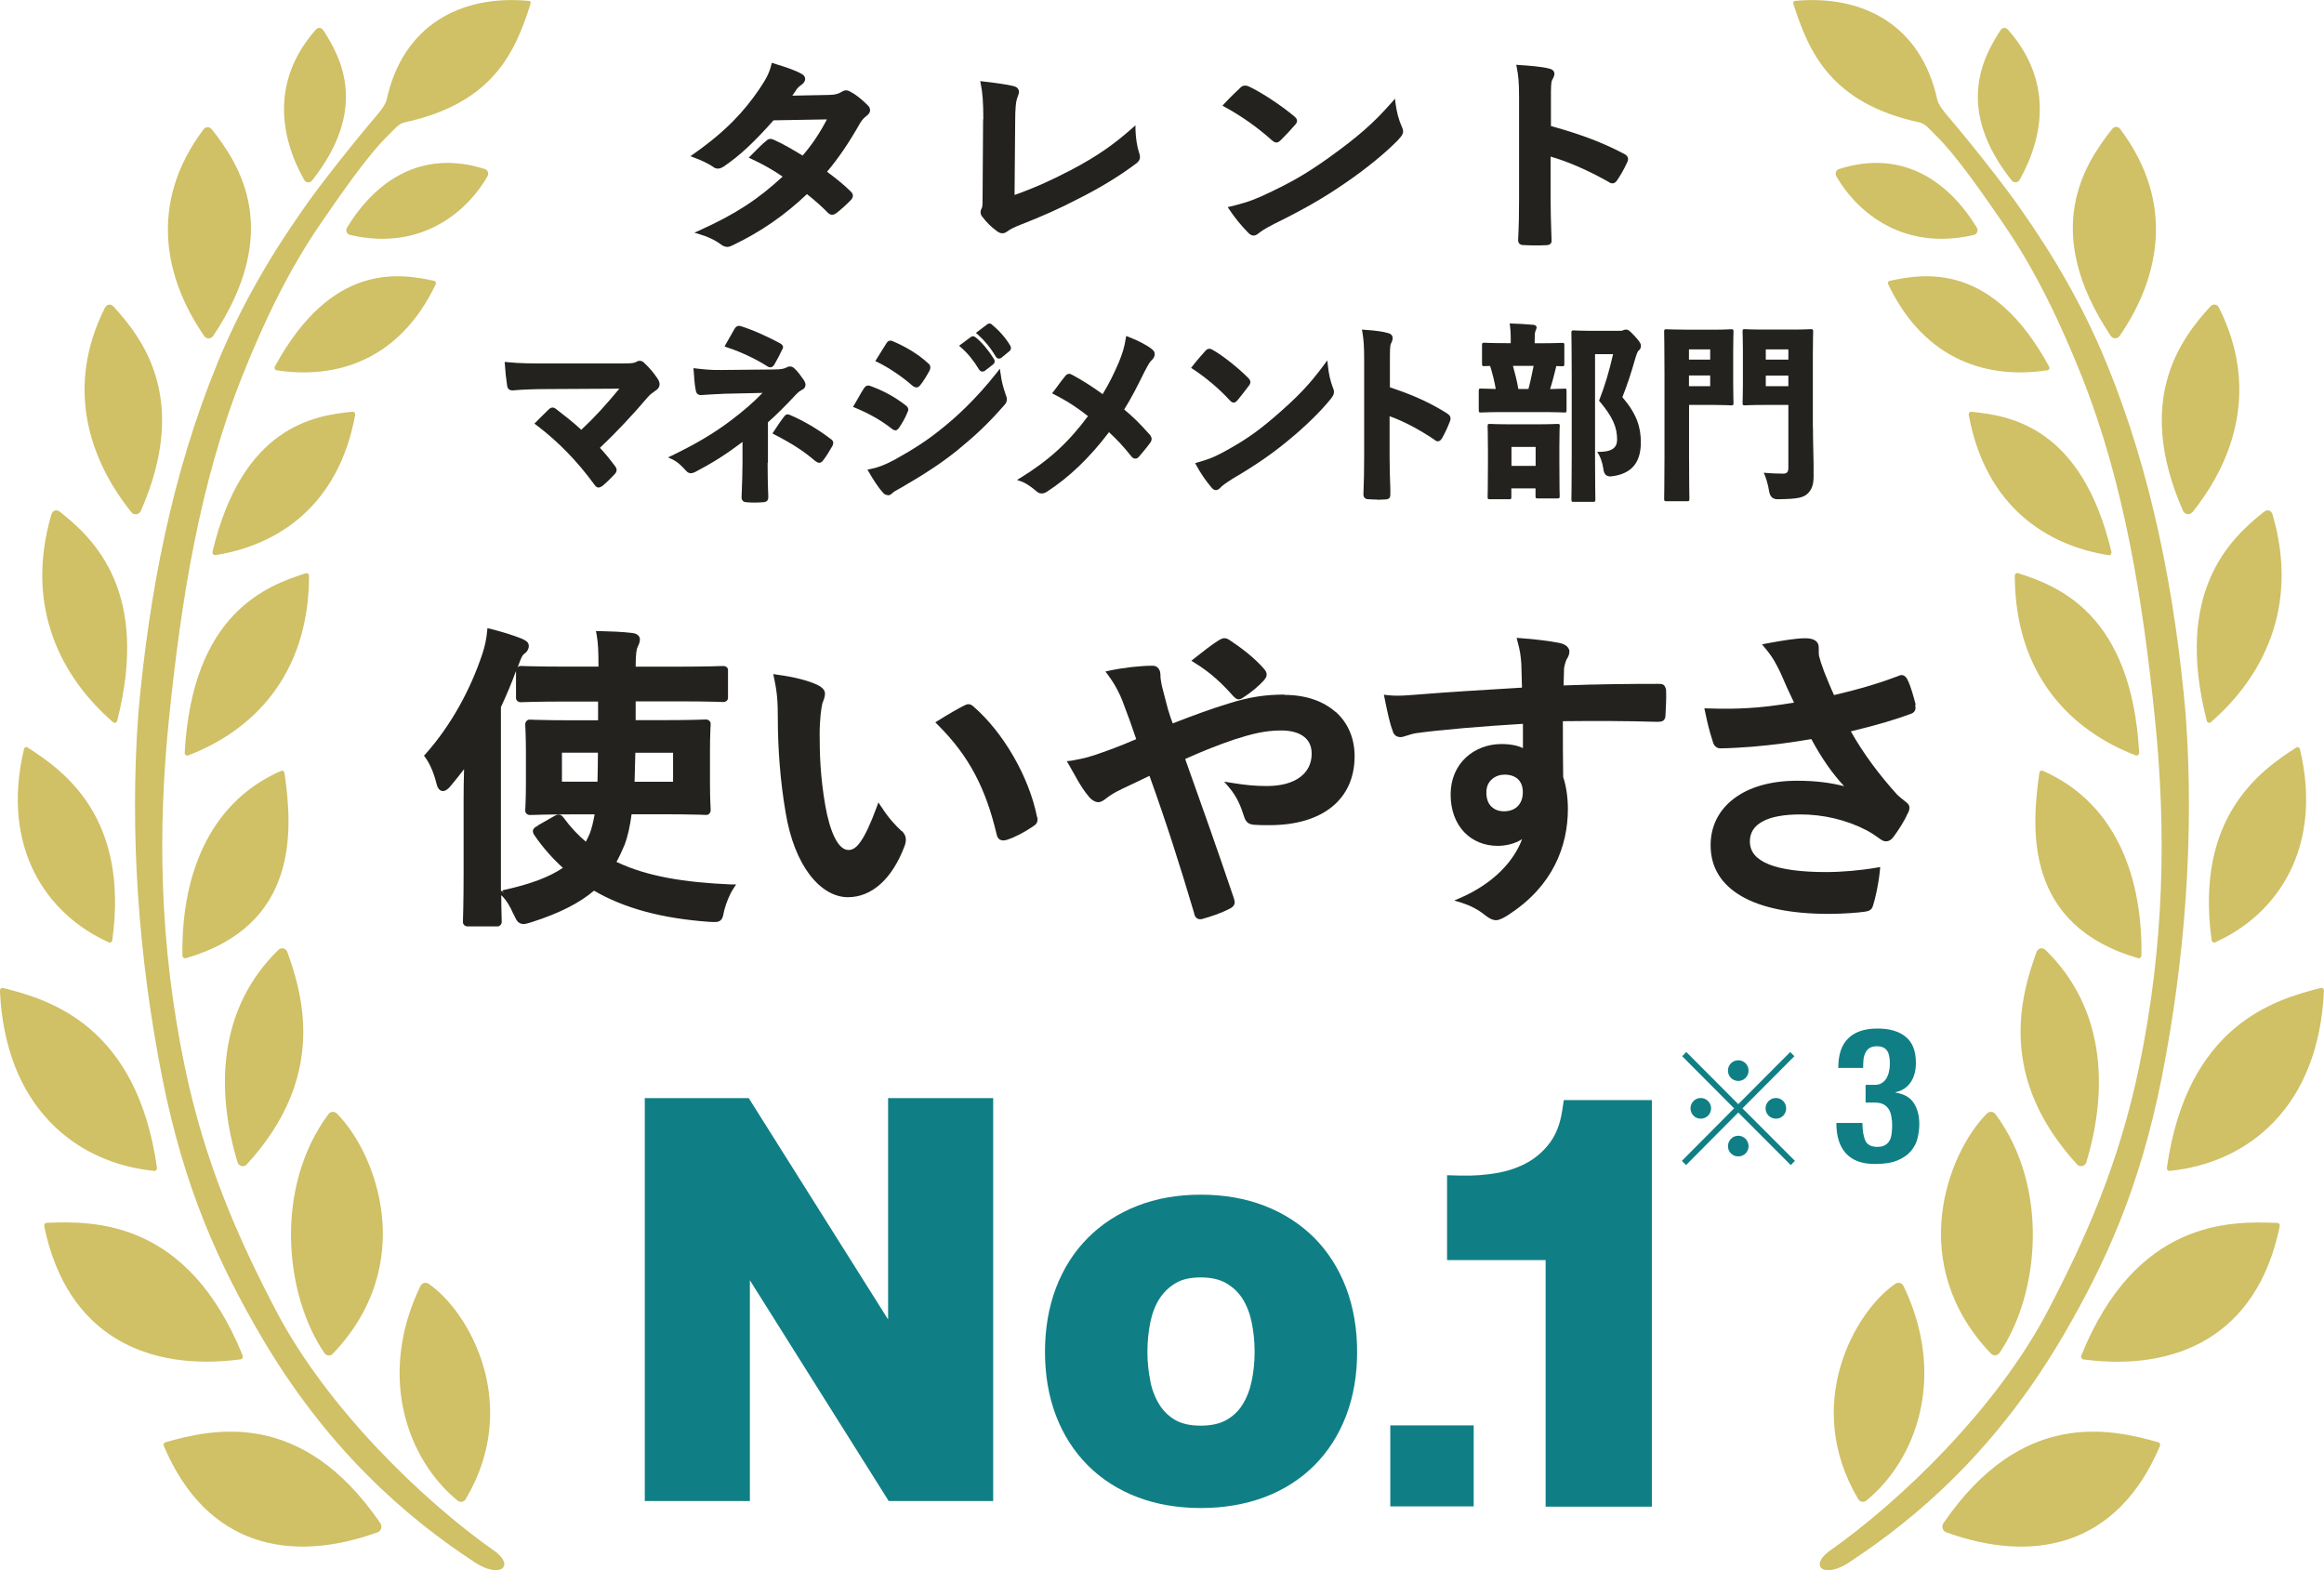 <svg width="148" height="100" viewBox="0 0 148 100" fill="none" xmlns="http://www.w3.org/2000/svg">
<g clip-path="url(#clip0_15090_56740)">
<g clip-path="url(#clip1_15090_56740)">
<g clip-path="url(#clip2_15090_56740)">
<path d="M56.557 84.033L47.682 69.936H41.062V95.595H47.755V81.537L56.595 95.595H63.249V69.936H56.557V84.033Z" fill="#0F7F85"/>
<path d="M83.698 78.835C82.824 77.96 81.762 77.272 80.536 76.796C79.319 76.325 77.953 76.085 76.47 76.085C74.988 76.085 73.626 76.325 72.419 76.801C71.202 77.277 70.145 77.965 69.276 78.84C68.402 79.715 67.721 80.787 67.248 82.022C66.784 83.244 66.548 84.614 66.548 86.095C66.548 87.575 66.784 88.945 67.248 90.157C67.716 91.383 68.397 92.445 69.271 93.32C70.145 94.2 71.207 94.878 72.424 95.345C73.626 95.806 74.988 96.042 76.47 96.042C77.953 96.042 79.314 95.806 80.531 95.349C81.762 94.883 82.829 94.2 83.703 93.325C84.577 92.45 85.258 91.388 85.726 90.162C86.19 88.95 86.426 87.585 86.426 86.099C86.426 84.614 86.19 83.248 85.726 82.022C85.253 80.787 84.572 79.715 83.703 78.84L83.698 78.835ZM73.259 87.955C73.134 87.354 73.071 86.724 73.071 86.09C73.071 85.455 73.134 84.82 73.259 84.205C73.375 83.638 73.568 83.133 73.839 82.71C74.1 82.306 74.433 81.979 74.867 81.72C75.273 81.474 75.814 81.354 76.465 81.354C77.117 81.354 77.668 81.479 78.088 81.724C78.532 81.984 78.87 82.306 79.126 82.71C79.396 83.138 79.594 83.643 79.71 84.21C79.836 84.82 79.898 85.455 79.898 86.095C79.898 86.734 79.836 87.359 79.71 87.96C79.594 88.522 79.396 89.027 79.121 89.465C78.865 89.873 78.532 90.191 78.097 90.436C77.677 90.676 77.127 90.796 76.465 90.796C75.804 90.796 75.263 90.676 74.853 90.441C74.428 90.195 74.095 89.878 73.839 89.465C73.564 89.027 73.365 88.518 73.254 87.96L73.259 87.955Z" fill="#0F7F85"/>
<path d="M93.849 90.779H88.538V95.938H93.849V90.779Z" fill="#0F7F85"/>
<path d="M99.59 70.062L99.479 70.774C99.358 71.558 99.107 72.216 98.735 72.731C98.354 73.255 97.886 73.683 97.335 74C96.77 74.327 96.118 74.562 95.399 74.692C94.641 74.832 93.844 74.889 93.028 74.87L92.154 74.846V80.25H98.431V95.957H105.196V70.062H99.585H99.59Z" fill="#0F7F85"/>
<path d="M13.487 8.231C15.244 10.466 18.05 14.687 13.574 21.399C13.443 21.596 13.144 21.601 13.009 21.409C10.493 17.759 9.416 12.961 12.96 8.24C13.101 8.053 13.342 8.053 13.487 8.24V8.231ZM31.535 98.812C26.881 95.548 20.807 89.63 17.601 83.514C15.157 78.851 13.043 74.053 11.778 67.99C10.136 60.11 10.034 52.807 10.773 45.654C11.541 38.216 12.709 30.779 15.433 23.942C16.789 20.529 18.397 17.168 20.445 14.202C21.671 12.423 23.356 9.961 24.708 8.63C25.143 8.202 25.394 7.875 25.751 7.798C31.415 6.572 32.81 3.317 33.79 0.235C33.814 0.159 33.776 0.062 33.699 0.058C29.411 -0.351 25.664 1.553 24.621 6.36C24.553 6.663 24.162 7.149 24.027 7.308C22.579 9 20.237 11.952 19.3 13.332C17.147 16.389 15.273 19.639 13.835 23.159C10.942 30.216 9.479 37.841 8.808 45.461C8.248 53.072 8.823 61 10.324 68.601C11.729 75.707 13.95 80.49 16.534 84.942C20.816 92.317 25.92 96.673 30.227 99.495C31.844 100.558 32.791 99.755 31.54 98.808L31.535 98.812ZM8.967 32.543C12.082 25.452 9.103 21.572 7.234 19.529C7.055 19.332 6.799 19.365 6.679 19.606C4.139 24.659 5.679 29.284 8.374 32.63C8.538 32.832 8.856 32.783 8.963 32.548L8.967 32.543ZM7.461 45.908C9.561 37.697 5.988 34.303 3.811 32.591C3.598 32.423 3.352 32.5 3.275 32.764C1.537 38.678 3.927 43.168 7.215 46.005C7.302 46.077 7.432 46.024 7.461 45.908ZM19.488 36.505C16.954 37.307 12.246 39.077 11.763 47.937C11.758 48.057 11.864 48.154 11.971 48.115C15.998 46.582 19.662 43.091 19.682 36.678C19.682 36.567 19.585 36.476 19.488 36.51V36.505ZM13.704 35.356C17.63 34.74 21.545 32.274 22.617 26.428C22.637 26.317 22.559 26.211 22.458 26.221C20.005 26.457 15.428 27.163 13.535 35.135C13.506 35.25 13.598 35.37 13.709 35.351L13.704 35.356ZM17.905 49.091C13.052 51.221 11.541 56.178 11.618 60.865C11.618 60.976 11.724 61.053 11.821 61.029C19.04 58.947 18.648 52.894 18.117 49.221C18.103 49.115 17.997 49.053 17.905 49.096V49.091ZM7.152 59.88C8.234 52.019 4.033 49.062 1.749 47.601C1.662 47.543 1.551 47.601 1.527 47.711C0.059 53.894 2.874 58.202 6.94 60.019C7.031 60.062 7.142 59.99 7.157 59.88H7.152ZM17.736 60.49C13.839 64.279 13.762 69.514 15.129 74.024C15.206 74.279 15.534 74.356 15.713 74.159C20.782 68.639 19.329 63.481 18.296 60.625C18.209 60.389 17.915 60.317 17.736 60.49ZM-0.004 63.096C0.325 70.49 4.81 74.072 9.827 74.572C9.928 74.582 10.01 74.481 9.996 74.37C8.712 65.293 3.14 63.654 0.18 62.918C0.083 62.894 -0.009 62.985 -0.004 63.096ZM21.207 86.202C26.63 80.519 23.993 73.485 21.463 70.928C21.299 70.764 21.053 70.774 20.913 70.961C17.451 75.63 18.122 82.437 20.652 86.163C20.787 86.36 21.043 86.375 21.207 86.207V86.202ZM2.816 78.091C4.26 85.135 9.45 87.351 15.326 86.572C15.428 86.558 15.491 86.433 15.452 86.327C11.971 77.726 6.051 77.745 2.961 77.88C2.864 77.88 2.802 77.985 2.821 78.091H2.816ZM10.435 92.091C13.163 98.543 18.542 99.582 24.047 97.586C24.273 97.505 24.365 97.216 24.225 97.014C19.199 89.649 13.496 91.019 10.527 91.856C10.435 91.88 10.392 91.995 10.43 92.091H10.435ZM29.657 95.476C33.254 89.413 29.836 83.495 27.301 81.764C27.113 81.635 26.866 81.702 26.77 81.909C24.003 87.659 25.959 92.976 29.145 95.572C29.309 95.702 29.551 95.654 29.662 95.476H29.657ZM20.589 1.923C21.743 3.702 23.467 6.961 19.87 11.5C19.74 11.668 19.474 11.649 19.373 11.461C17.774 8.62 17.301 5.067 20.116 1.884C20.256 1.726 20.469 1.745 20.585 1.923H20.589ZM31.048 11.221C29.961 13.149 27.103 16.072 22.299 14.966C22.091 14.918 21.99 14.673 22.101 14.495C23.863 11.601 26.775 9.466 30.874 10.764C31.062 10.822 31.144 11.048 31.048 11.221ZM17.591 23.577C21.27 24.154 25.384 23.062 27.75 18.101C27.788 18.014 27.75 17.909 27.663 17.889C25.408 17.399 21.116 16.702 17.499 23.351C17.451 23.437 17.499 23.562 17.591 23.577Z" fill="#D0C066"/>
<path d="M135.03 8.231C138.574 12.952 137.498 17.75 134.982 21.399C134.847 21.596 134.552 21.591 134.417 21.389C129.936 14.678 132.742 10.461 134.504 8.221C134.649 8.034 134.89 8.034 135.03 8.221V8.231ZM117.769 99.495C122.076 96.673 127.179 92.317 131.462 84.942C134.045 80.49 136.266 75.707 137.671 68.601C139.173 61 139.748 53.072 139.188 45.461C138.516 37.841 137.053 30.216 134.161 23.159C132.722 19.639 130.854 16.389 128.695 13.332C127.754 11.947 125.417 9 123.968 7.308C123.828 7.144 123.442 6.659 123.375 6.36C122.332 1.553 118.59 -0.351 114.297 0.058C114.22 0.062 114.181 0.159 114.205 0.235C115.19 3.312 116.581 6.572 122.245 7.798C122.602 7.875 122.853 8.197 123.288 8.63C124.64 9.961 126.325 12.423 127.551 14.202C129.598 17.168 131.206 20.534 132.563 23.942C135.286 30.779 136.455 38.216 137.222 45.654C137.961 52.807 137.855 60.11 136.218 67.99C134.953 74.058 132.838 78.856 130.395 83.514C127.189 89.635 121.115 95.548 116.46 98.812C115.215 99.755 116.156 100.558 117.774 99.5L117.769 99.495ZM139.617 32.625C142.311 29.279 143.857 24.654 141.312 19.601C141.191 19.36 140.94 19.327 140.757 19.524C138.888 21.572 135.909 25.447 139.023 32.538C139.13 32.774 139.448 32.822 139.612 32.62L139.617 32.625ZM140.781 46.005C144.064 43.168 146.454 38.678 144.721 32.764C144.644 32.5 144.397 32.423 144.185 32.591C142.007 34.303 138.434 37.697 140.535 45.908C140.564 46.024 140.699 46.077 140.781 46.005ZM128.309 36.673C128.328 43.086 131.993 46.577 136.02 48.11C136.121 48.149 136.233 48.053 136.228 47.932C135.745 39.077 131.037 37.303 128.502 36.5C128.406 36.471 128.309 36.557 128.309 36.668V36.673ZM134.461 35.139C132.563 27.168 127.986 26.461 125.538 26.226C125.436 26.216 125.354 26.322 125.378 26.433C126.455 32.279 130.366 34.745 134.292 35.36C134.398 35.38 134.489 35.26 134.465 35.144L134.461 35.139ZM129.874 49.216C129.342 52.889 128.951 58.942 136.17 61.024C136.266 61.053 136.368 60.971 136.373 60.86C136.45 56.173 134.939 51.216 130.086 49.086C129.994 49.048 129.888 49.106 129.874 49.211V49.216ZM141.056 60.019C145.117 58.202 147.937 53.894 146.469 47.711C146.445 47.606 146.334 47.548 146.247 47.601C143.963 49.062 139.762 52.019 140.844 59.88C140.858 59.985 140.969 60.057 141.061 60.019H141.056ZM129.695 60.625C128.662 63.481 127.208 68.639 132.278 74.159C132.457 74.356 132.785 74.279 132.862 74.024C134.229 69.514 134.147 64.279 130.255 60.49C130.076 60.317 129.777 60.389 129.695 60.625ZM147.811 62.918C144.851 63.654 139.279 65.298 137.995 74.37C137.98 74.481 138.062 74.582 138.164 74.572C143.181 74.072 147.671 70.485 147.995 63.096C147.999 62.985 147.908 62.894 147.811 62.918ZM127.339 86.159C129.869 82.433 130.54 75.625 127.078 70.957C126.938 70.769 126.692 70.76 126.527 70.923C123.997 73.481 121.361 80.519 126.783 86.197C126.948 86.37 127.203 86.351 127.339 86.154V86.159ZM145.035 77.885C141.94 77.75 136.02 77.731 132.544 86.332C132.5 86.437 132.563 86.562 132.669 86.577C138.545 87.356 143.736 85.139 145.18 78.096C145.199 77.995 145.136 77.889 145.04 77.885H145.035ZM137.459 91.856C134.489 91.019 128.787 89.649 123.761 97.014C123.621 97.216 123.713 97.505 123.939 97.586C129.444 99.582 134.827 98.548 137.551 92.091C137.589 91.995 137.551 91.88 137.454 91.856H137.459ZM118.85 95.572C122.037 92.976 123.993 87.663 121.226 81.909C121.124 81.697 120.883 81.635 120.695 81.764C118.16 83.495 114.741 89.413 118.339 95.476C118.445 95.654 118.691 95.702 118.855 95.572H118.85ZM127.87 1.884C130.69 5.067 130.212 8.62 128.613 11.461C128.507 11.644 128.246 11.663 128.116 11.5C124.519 6.966 126.243 3.702 127.397 1.923C127.512 1.745 127.725 1.726 127.865 1.884H127.87ZM117.117 10.764C121.211 9.466 124.123 11.601 125.89 14.495C126.001 14.678 125.9 14.923 125.692 14.966C120.888 16.072 118.029 13.149 116.943 11.221C116.847 11.048 116.929 10.822 117.117 10.764ZM130.496 23.351C126.88 16.702 122.587 17.399 120.333 17.889C120.246 17.909 120.207 18.014 120.246 18.101C122.607 23.062 126.725 24.154 130.405 23.577C130.496 23.562 130.545 23.442 130.496 23.351Z" fill="#D0C066"/>
<g clip-path="url(#clip3_15090_56740)">
<path d="M48.905 29.465V26.898C49.503 26.363 50.108 25.756 50.719 25.096C50.834 24.977 50.941 24.898 51.049 24.838C51.271 24.746 51.297 24.587 51.297 24.502C51.297 24.416 51.264 24.323 51.203 24.224C51.015 23.954 50.78 23.624 50.605 23.479C50.451 23.32 50.276 23.3 50.081 23.406C49.953 23.472 49.772 23.531 49.308 23.531L45.921 23.564C45.276 23.578 44.779 23.518 44.315 23.465L44.161 23.446L44.174 23.597C44.201 24.033 44.241 24.521 44.302 24.819C44.315 24.911 44.349 25.162 44.631 25.162C45.115 25.129 45.545 25.102 46.17 25.076L48.562 25.023C47.991 25.617 47.346 26.172 46.519 26.799C45.424 27.617 44.335 28.264 42.783 29.017L42.541 29.129L42.783 29.241C43.153 29.413 43.381 29.644 43.67 29.96C43.791 30.112 43.919 30.139 43.999 30.139C44.073 30.139 44.161 30.112 44.261 30.066C45.417 29.459 46.257 28.924 47.285 28.145V29.485C47.285 30.132 47.259 30.706 47.245 31.122C47.238 31.366 47.225 31.558 47.225 31.69C47.225 31.756 47.252 31.987 47.561 31.987C47.722 32 47.904 32.007 48.078 32.007C48.253 32.007 48.428 31.993 48.576 31.987C48.898 31.987 48.925 31.769 48.925 31.703C48.925 31.597 48.925 31.426 48.912 31.208C48.898 30.805 48.885 30.198 48.885 29.479L48.905 29.465Z" fill="#23221F"/>
<path d="M52.674 10.931C53.387 10.086 54.065 9.096 54.778 7.835C54.919 7.597 55.06 7.479 55.194 7.373C55.288 7.3 55.409 7.188 55.409 7.023C55.409 6.898 55.356 6.785 55.255 6.7C54.972 6.416 54.549 6.046 54.22 5.881C53.938 5.703 53.797 5.723 53.568 5.868C53.4 5.96 53.225 6.04 52.809 6.046L50.457 6.092C50.598 5.894 50.672 5.789 50.759 5.65C50.846 5.545 50.934 5.465 51.041 5.399C51.182 5.307 51.276 5.168 51.276 5.03C51.276 4.891 51.189 4.772 51.048 4.706C50.625 4.462 49.953 4.251 49.462 4.099L49.153 4L49.119 4.132C48.985 4.667 48.797 5.016 48.333 5.71C47.385 7.076 46.317 8.29 44.166 9.809L43.965 9.947L44.193 10.033C44.691 10.218 45.06 10.396 45.396 10.614C45.484 10.693 45.605 10.739 45.719 10.739C45.867 10.739 45.988 10.667 46.095 10.601C47.076 9.941 48.031 9.056 49.26 7.663L52.661 7.604C52.204 8.482 51.706 9.221 51.115 9.908C50.47 9.518 49.818 9.135 49.281 8.904L49.247 8.891C49.193 8.871 49.139 8.845 49.079 8.845C48.951 8.845 48.864 8.904 48.803 8.964C48.555 9.162 48.326 9.393 48.105 9.617C48.01 9.716 47.916 9.815 47.816 9.908L47.681 10.04L47.849 10.119C48.602 10.469 49.24 10.832 49.838 11.248C48.259 12.713 46.801 13.657 44.529 14.68L44.22 14.819L44.55 14.918C45.047 15.069 45.45 15.234 45.914 15.571C46.048 15.67 46.162 15.716 46.277 15.716V15.729C46.431 15.729 46.566 15.67 46.707 15.597C48.467 14.752 49.959 13.716 51.391 12.363C51.861 12.733 52.399 13.208 52.735 13.564C52.903 13.71 53.057 13.71 53.245 13.584C53.508 13.393 53.978 12.964 54.18 12.746C54.26 12.667 54.314 12.568 54.314 12.475C54.314 12.37 54.267 12.277 54.186 12.205C53.79 11.809 53.272 11.38 52.674 10.944V10.931Z" fill="#23221F"/>
<path d="M49.315 23.215C49.516 22.871 49.671 22.561 49.792 22.304C49.845 22.231 49.866 22.172 49.866 22.106C49.866 21.974 49.745 21.908 49.671 21.861C49.153 21.578 48.058 21.043 47.178 20.772C46.962 20.706 46.855 20.825 46.781 20.937C46.727 21.03 46.64 21.175 46.546 21.353C46.445 21.531 46.337 21.729 46.217 21.927L46.143 22.066L46.29 22.119C47.278 22.436 48.293 22.957 48.851 23.32C48.911 23.366 48.985 23.393 49.059 23.393C49.214 23.393 49.294 23.247 49.315 23.208V23.215Z" fill="#23221F"/>
<path d="M52.903 27.96C52.13 27.36 51.189 26.805 50.329 26.436C50.181 26.376 50.074 26.343 49.939 26.528C49.791 26.706 49.543 27.069 49.267 27.492L49.193 27.604L49.314 27.67C50.464 28.264 51.196 28.739 51.915 29.36L51.949 29.38C52.016 29.432 52.083 29.472 52.164 29.472H52.177C52.305 29.472 52.392 29.36 52.419 29.32C52.634 29.043 52.782 28.792 52.95 28.502L53.004 28.416C53.044 28.343 53.064 28.271 53.064 28.205C53.064 28.073 52.963 27.994 52.91 27.96H52.903Z" fill="#23221F"/>
<path d="M41.029 23.116C40.894 22.964 40.699 22.931 40.518 23.049C40.39 23.116 40.283 23.148 39.604 23.148H34.819C33.999 23.148 33.072 23.148 32.285 23.063L32.138 23.049L32.151 23.195C32.178 23.65 32.225 24.086 32.292 24.535C32.306 24.647 32.346 24.865 32.642 24.865C33.193 24.812 33.999 24.779 34.799 24.779L39.443 24.753C38.576 25.802 37.823 26.627 37.017 27.373C36.539 26.924 36.008 26.508 35.444 26.073L35.41 26.046C35.289 25.96 35.169 25.894 34.974 26.046C34.765 26.244 34.369 26.64 34.134 26.878L34.033 26.977L34.147 27.063C35.558 28.132 36.748 29.353 37.863 30.878C37.937 30.99 38.025 31.049 38.112 31.049H38.125C38.213 31.043 38.287 30.997 38.361 30.951C38.65 30.713 38.925 30.429 39.133 30.211C39.194 30.145 39.268 30.053 39.268 29.934C39.268 29.828 39.221 29.756 39.16 29.677C38.831 29.234 38.535 28.871 38.206 28.521C39.214 27.571 40.269 26.449 41.264 25.28C41.385 25.142 41.512 25.043 41.7 24.911L41.801 24.838C41.936 24.746 42.003 24.62 42.003 24.475C42.003 24.376 41.976 24.271 41.889 24.132C41.64 23.756 41.371 23.432 41.035 23.122L41.029 23.116Z" fill="#23221F"/>
<path d="M62.345 23.531C62.399 23.604 62.453 23.65 62.527 23.663H62.56C62.614 23.663 62.681 23.65 62.735 23.604L63.226 23.221C63.353 23.129 63.38 22.997 63.293 22.858C62.964 22.323 62.54 21.815 62.157 21.505C62.036 21.399 61.922 21.386 61.814 21.472L61.075 22.02L61.189 22.119C61.613 22.482 61.982 22.931 62.345 23.525V23.531Z" fill="#23221F"/>
<path d="M58.105 24.561C58.172 24.614 58.259 24.673 58.36 24.673C58.454 24.673 58.535 24.62 58.575 24.561C58.817 24.29 59.086 23.802 59.187 23.617C59.227 23.544 59.247 23.472 59.247 23.393C59.247 23.294 59.193 23.195 59.113 23.142C58.38 22.462 57.5 22.007 56.895 21.749C56.633 21.61 56.505 21.762 56.431 21.894C56.337 22.046 56.23 22.211 56.129 22.376C56.022 22.548 55.914 22.719 55.813 22.884L55.739 22.997L55.867 23.056C56.559 23.386 57.453 23.987 58.105 24.561Z" fill="#23221F"/>
<path d="M62.607 7.597L62.574 12.548C62.574 12.878 62.574 13.135 62.533 13.234C62.473 13.34 62.446 13.432 62.446 13.518C62.446 13.624 62.486 13.723 62.56 13.809C62.829 14.165 63.131 14.462 63.494 14.726C63.588 14.792 63.689 14.851 63.824 14.858C63.938 14.858 64.045 14.819 64.166 14.726C64.341 14.594 64.59 14.469 64.966 14.323C66.371 13.776 67.533 13.254 68.615 12.687C70.006 11.993 71.229 11.254 72.352 10.416C72.594 10.231 72.654 10.04 72.546 9.743C72.412 9.347 72.331 8.812 72.311 8.257V7.98L72.103 8.165C70.987 9.142 69.993 9.888 68.198 10.832C66.881 11.518 65.826 11.987 64.61 12.416L64.65 7.756C64.65 6.918 64.691 6.449 64.805 6.172C64.859 6.033 64.892 5.934 64.892 5.855C64.892 5.749 64.845 5.558 64.556 5.485C64.153 5.38 63.273 5.261 62.607 5.188L62.426 5.168L62.459 5.347C62.574 5.894 62.621 6.528 62.621 7.611L62.607 7.597Z" fill="#23221F"/>
<path d="M96.739 6.224V12.693C96.739 13.597 96.726 14.37 96.679 15.287C96.679 15.604 96.941 15.611 97.075 15.611H97.088C97.304 15.624 97.532 15.63 97.754 15.63C97.982 15.63 98.197 15.63 98.419 15.617C98.547 15.617 98.674 15.604 98.748 15.518C98.829 15.432 98.809 15.313 98.809 15.287L98.795 14.884C98.769 14.112 98.748 13.445 98.748 12.713V9.974C99.884 10.297 101.161 10.865 102.431 11.578C102.525 11.657 102.619 11.677 102.686 11.677C102.841 11.677 102.935 11.558 102.989 11.472C103.13 11.267 103.399 10.845 103.641 10.304C103.735 10.086 103.661 9.908 103.419 9.795C102.068 9.082 100.711 8.568 98.769 8.026V6.244C98.769 5.564 98.769 5.214 98.856 5.076C98.943 4.924 98.99 4.805 98.99 4.706C98.99 4.574 98.923 4.416 98.607 4.356C98.137 4.238 97.324 4.178 96.726 4.139L96.558 4.125L96.591 4.29C96.692 4.792 96.739 5.208 96.739 6.211V6.224Z" fill="#23221F"/>
<path d="M81.007 8.937C81.088 9.01 81.175 9.076 81.283 9.076C81.39 9.076 81.464 9.017 81.552 8.937C81.76 8.739 82.25 8.218 82.479 7.947C82.539 7.888 82.6 7.802 82.6 7.69C82.6 7.578 82.519 7.492 82.418 7.406C81.585 6.706 80.349 5.894 79.556 5.518C79.388 5.432 79.152 5.406 78.998 5.578C78.83 5.736 78.326 6.211 77.956 6.614L77.849 6.733L77.996 6.812C79.072 7.393 80.133 8.152 81 8.937H81.007Z" fill="#23221F"/>
<path d="M110.395 21.129C110.395 20.983 110.381 20.97 110.24 20.97C110.166 20.97 109.823 20.997 109.145 20.997H107.485C106.665 20.997 106.215 20.97 106.134 20.97C105.993 20.97 105.979 20.983 105.979 21.129C105.979 21.228 106 22.159 106 23.809V29.089C106 30.746 105.979 31.663 105.979 31.749C105.979 31.908 105.993 31.921 106.134 31.921H107.431C107.572 31.921 107.586 31.908 107.586 31.749C107.586 31.663 107.565 30.746 107.565 29.089V25.789H109.145C109.823 25.789 110.166 25.815 110.24 25.815C110.381 25.815 110.395 25.802 110.395 25.657C110.395 25.571 110.375 25.162 110.375 24.376V22.416C110.375 21.617 110.395 21.208 110.395 21.122V21.129ZM108.91 24.594H107.559V23.914H108.91V24.594ZM108.91 22.904H107.559V22.251H108.91V22.904Z" fill="#23221F"/>
<path d="M89.078 8.858C89.26 8.673 89.354 8.541 89.354 8.37C89.354 8.264 89.313 8.158 89.273 8.073C89.071 7.611 88.95 7.162 88.87 6.568L88.836 6.284L88.648 6.502C87.459 7.855 86.511 8.686 84.602 10.059C83.104 11.122 82.15 11.663 80.349 12.495C79.582 12.838 79.139 12.957 78.366 13.149L78.185 13.188L78.285 13.34C78.608 13.835 79.058 14.389 79.488 14.819C79.603 14.944 79.724 15.003 79.831 15.003C79.939 15.003 80.053 14.944 80.18 14.838C80.315 14.726 80.51 14.587 81.148 14.257C83.03 13.333 84.334 12.581 85.651 11.67C86.981 10.766 88.265 9.716 89.085 8.865L89.078 8.858Z" fill="#23221F"/>
<path d="M99.333 27.168C99.333 27.01 99.32 26.997 99.178 26.997C99.105 26.997 98.782 27.023 97.848 27.023H96.222C95.294 27.023 94.972 26.997 94.891 26.997C94.75 26.997 94.736 27.01 94.736 27.168C94.736 27.254 94.757 27.63 94.757 28.64V29.498C94.757 31.188 94.736 31.538 94.736 31.624C94.736 31.782 94.75 31.795 94.891 31.795H96.094C96.242 31.795 96.248 31.782 96.248 31.624V31.102H97.787V31.571C97.787 31.729 97.801 31.743 97.942 31.743H99.172C99.313 31.743 99.326 31.729 99.326 31.571C99.326 31.498 99.306 31.135 99.306 29.459V28.442C99.306 27.624 99.326 27.234 99.326 27.162L99.333 27.168ZM97.794 29.67H96.255V28.462H97.794V29.67Z" fill="#23221F"/>
<path d="M92.17 26.337C91.102 25.663 90.04 25.175 88.514 24.667V22.99C88.514 22.337 88.514 22.02 88.582 21.881C88.655 21.743 88.689 21.63 88.689 21.538C88.689 21.419 88.635 21.267 88.38 21.208C88.084 21.116 87.587 21.049 86.895 21.003L86.733 20.99L86.76 21.148C86.841 21.617 86.874 22.013 86.874 22.957V29.049C86.874 29.894 86.861 30.62 86.828 31.485C86.828 31.795 87.09 31.795 87.17 31.795C87.345 31.809 87.52 31.815 87.701 31.815L87.681 31.828C87.862 31.828 88.03 31.815 88.198 31.809C88.299 31.809 88.4 31.795 88.474 31.723C88.541 31.65 88.541 31.551 88.541 31.492V31.142C88.514 30.403 88.494 29.762 88.494 29.069V26.508C89.374 26.819 90.362 27.34 91.344 28C91.424 28.086 91.511 28.106 91.565 28.106C91.72 28.106 91.8 27.954 91.834 27.908C92.022 27.578 92.204 27.188 92.345 26.812C92.419 26.607 92.358 26.449 92.163 26.343L92.17 26.337Z" fill="#23221F"/>
<path d="M99.609 24.753C99.541 24.753 99.306 24.766 98.715 24.779C98.869 24.297 98.99 23.815 99.111 23.314C99.333 23.314 99.434 23.327 99.467 23.327C99.609 23.327 99.622 23.314 99.622 23.155V22.007C99.622 21.848 99.609 21.835 99.467 21.835C99.4 21.835 99.058 21.861 98.063 21.861H97.734V21.597C97.734 21.294 97.747 21.175 97.787 21.076C97.821 20.99 97.855 20.918 97.855 20.845C97.855 20.759 97.774 20.7 97.646 20.686C97.129 20.64 96.672 20.614 96.141 20.601C96.188 20.918 96.208 21.208 96.208 21.578V21.855H95.933C94.945 21.855 94.602 21.828 94.535 21.828C94.394 21.828 94.38 21.842 94.38 22V23.149C94.38 23.307 94.394 23.32 94.535 23.32C94.568 23.32 94.669 23.307 94.898 23.307C95.039 23.776 95.173 24.271 95.254 24.772C94.636 24.759 94.387 24.746 94.326 24.746C94.185 24.746 94.172 24.759 94.172 24.918V26.099C94.172 26.258 94.185 26.271 94.326 26.271C94.407 26.271 94.757 26.244 95.744 26.244H98.17C99.192 26.244 99.541 26.271 99.622 26.271C99.756 26.271 99.763 26.258 99.763 26.099V24.918C99.763 24.759 99.75 24.746 99.622 24.746L99.609 24.753ZM97.33 24.772H96.692C96.611 24.277 96.484 23.782 96.349 23.3H97.666C97.566 23.795 97.465 24.291 97.337 24.772H97.33Z" fill="#23221F"/>
<path d="M115.448 27.208V22.66C115.448 21.716 115.468 21.208 115.468 21.122C115.468 20.977 115.455 20.964 115.314 20.964C115.233 20.964 114.938 20.99 114.077 20.99H112.364C111.504 20.99 111.188 20.964 111.127 20.964C110.986 20.964 110.973 20.977 110.973 21.122C110.973 21.221 110.993 21.558 110.993 22.297V24.482C110.993 25.221 110.973 25.558 110.973 25.657C110.973 25.802 110.986 25.815 111.127 25.815C111.194 25.815 111.504 25.789 112.364 25.789H113.889V29.789C113.889 30.053 113.802 30.165 113.56 30.165C113.251 30.165 112.807 30.152 112.323 30.106C112.465 30.422 112.592 30.832 112.666 31.3C112.724 31.639 112.906 31.804 113.21 31.795C114.561 31.782 114.891 31.677 115.159 31.393C115.455 31.076 115.502 30.739 115.502 30.125C115.502 29.413 115.455 28.218 115.455 27.201L115.448 27.208ZM113.889 24.594H112.451V23.921H113.889V24.594ZM113.889 22.904H112.451V22.251H113.889V22.904Z" fill="#23221F"/>
<path d="M104.366 22.323C104.447 22.238 104.501 22.165 104.501 22.02C104.501 21.901 104.454 21.789 104.111 21.413C103.748 21.017 103.668 20.99 103.56 20.99C103.493 20.99 103.453 21.003 103.385 21.023C103.332 21.063 103.264 21.069 103.13 21.069H101.268C100.637 21.069 100.307 21.043 100.227 21.043C100.086 21.043 100.072 21.056 100.072 21.215C100.072 21.3 100.092 22.218 100.092 23.875V29.155C100.092 30.812 100.072 31.703 100.072 31.789C100.072 31.947 100.086 31.96 100.227 31.96H101.443C101.584 31.96 101.598 31.947 101.598 31.789C101.598 31.716 101.578 30.785 101.578 29.155V22.555H102.727C102.471 23.677 102.196 24.594 101.833 25.518C102.74 26.581 102.982 27.247 102.982 27.993C102.982 28.548 102.626 28.792 101.712 28.779C101.9 29.043 102.041 29.406 102.108 29.868C102.144 30.216 102.317 30.372 102.626 30.337C103.862 30.191 104.494 29.505 104.494 28.172C104.494 27.228 104.252 26.383 103.318 25.294C103.621 24.541 103.883 23.736 104.138 22.838C104.225 22.548 104.279 22.403 104.36 22.31L104.366 22.323Z" fill="#23221F"/>
<path d="M71.867 21.452L71.719 21.399L71.692 21.558C71.598 22.132 71.511 22.422 71.262 23.049C70.933 23.808 70.677 24.35 70.221 25.102C69.569 24.627 68.87 24.185 68.285 23.875C68.231 23.841 68.164 23.808 68.084 23.808C67.983 23.808 67.915 23.868 67.868 23.914C67.727 24.073 67.499 24.383 67.203 24.785L67.001 25.049L67.129 25.116C68.077 25.604 68.648 26 69.286 26.502C68.043 28.178 66.793 29.32 64.992 30.429L64.764 30.568L65.019 30.653C65.295 30.746 65.631 30.964 66.027 31.307C66.121 31.386 66.215 31.426 66.336 31.426H66.35C66.45 31.426 66.571 31.386 66.686 31.307C68.097 30.389 69.387 29.155 70.624 27.525C71.134 27.993 71.558 28.449 72.035 29.049C72.095 29.129 72.176 29.208 72.297 29.208C72.391 29.208 72.478 29.162 72.539 29.076C72.761 28.818 73.016 28.521 73.265 28.178C73.305 28.112 73.339 28.04 73.339 27.96C73.339 27.855 73.292 27.776 73.238 27.703C72.525 26.904 72.196 26.587 71.591 26.079C72.042 25.366 72.472 24.521 72.868 23.709C73.137 23.195 73.218 23.049 73.365 22.917C73.473 22.818 73.534 22.686 73.534 22.554C73.534 22.436 73.48 22.323 73.372 22.251C73.097 22.013 72.505 21.696 71.86 21.452H71.867Z" fill="#23221F"/>
<path d="M63.199 20.693C63.145 20.64 63.031 20.541 62.863 20.66L62.15 21.201L62.265 21.3C62.708 21.696 63.084 22.152 63.407 22.7C63.427 22.733 63.481 22.819 63.582 22.838H63.622C63.676 22.838 63.736 22.812 63.797 22.766L64.26 22.383C64.395 22.284 64.415 22.145 64.328 22C64.052 21.531 63.622 21.036 63.192 20.7L63.199 20.693Z" fill="#23221F"/>
<path d="M63.716 23.782L63.676 23.479L63.488 23.723C62.137 25.445 60.82 26.614 60.148 27.155C59.066 28.053 58.132 28.634 56.969 29.28C56.277 29.65 55.874 29.782 55.417 29.875L55.242 29.908L55.33 30.059C55.572 30.482 55.928 31.049 56.197 31.333C56.291 31.465 56.405 31.531 56.532 31.531L56.546 31.544C56.647 31.544 56.734 31.498 56.828 31.406C56.902 31.327 57.084 31.228 57.272 31.122C57.339 31.082 57.406 31.049 57.473 31.01C58.972 30.139 60.027 29.439 60.981 28.667C62.07 27.769 62.836 27.082 63.958 25.802C64.073 25.683 64.12 25.564 64.12 25.432C64.12 25.327 64.086 25.234 64.052 25.155C63.871 24.601 63.784 24.31 63.723 23.789L63.716 23.782Z" fill="#23221F"/>
<path d="M57.008 27.399V27.413C57.116 27.413 57.19 27.327 57.264 27.234C57.445 26.951 57.654 26.62 57.781 26.277C57.815 26.211 57.842 26.152 57.842 26.086C57.842 25.947 57.748 25.868 57.66 25.802C56.948 25.254 56.222 24.865 55.369 24.561C55.167 24.515 55.059 24.667 55.013 24.739C54.925 24.871 54.818 25.056 54.683 25.294C54.596 25.439 54.502 25.604 54.394 25.795L54.32 25.914L54.455 25.967C55.389 26.357 56.108 26.772 56.78 27.294C56.834 27.34 56.901 27.399 57.002 27.399H57.008Z" fill="#23221F"/>
<path d="M84.562 23.274L84.528 22.95L84.333 23.215C83.392 24.488 82.653 25.267 81.154 26.561C79.985 27.558 79.239 28.073 77.814 28.845C77.21 29.168 76.867 29.274 76.262 29.452L76.114 29.498L76.188 29.637C76.437 30.106 76.793 30.627 77.136 31.03C77.23 31.155 77.331 31.215 77.431 31.215C77.525 31.215 77.633 31.155 77.734 31.043C77.835 30.937 77.989 30.812 78.487 30.495C79.965 29.624 80.993 28.917 82.028 28.059C83.083 27.201 84.091 26.218 84.736 25.419C84.871 25.247 84.951 25.122 84.951 24.97C84.951 24.865 84.924 24.772 84.884 24.693C84.723 24.264 84.622 23.835 84.562 23.274Z" fill="#23221F"/>
<path d="M78.326 25.505C78.393 25.578 78.467 25.643 78.567 25.643C78.668 25.643 78.729 25.571 78.803 25.498C78.957 25.314 79.354 24.812 79.535 24.561C79.582 24.502 79.629 24.422 79.629 24.323C79.629 24.224 79.555 24.139 79.488 24.066C78.83 23.406 77.862 22.64 77.237 22.29C77.176 22.251 77.103 22.211 77.015 22.211C76.921 22.211 76.827 22.264 76.753 22.356C76.525 22.614 76.189 22.99 75.933 23.327L75.853 23.432L75.967 23.505C76.807 24.053 77.647 24.766 78.326 25.505Z" fill="#23221F"/>
</g>
</g>
<path d="M110.699 67.525C111.062 67.525 111.355 67.819 111.355 68.184C111.355 68.549 111.062 68.842 110.699 68.842C110.335 68.842 110.042 68.549 110.042 68.184C110.042 67.819 110.335 67.525 110.699 67.525ZM108.304 69.928C108.677 69.928 108.969 70.231 108.969 70.587C108.969 70.951 108.677 71.245 108.304 71.245C107.941 71.245 107.657 70.951 107.657 70.587C107.657 70.231 107.941 69.928 108.304 69.928ZM113.102 69.928C113.465 69.928 113.749 70.231 113.749 70.587C113.749 70.951 113.465 71.245 113.102 71.245C112.729 71.245 112.436 70.951 112.436 70.587C112.436 70.231 112.729 69.928 113.102 69.928ZM110.699 72.331C111.062 72.331 111.355 72.634 111.355 72.999C111.355 73.363 111.062 73.648 110.699 73.648C110.335 73.648 110.042 73.363 110.042 72.999C110.042 72.634 110.335 72.331 110.699 72.331ZM110.965 70.587L114.307 73.933L114.041 74.2L110.699 70.854L107.373 74.2L107.107 73.933L110.433 70.587L107.125 67.267L107.391 67L110.699 70.32L114.006 67L114.272 67.267L110.965 70.587Z" fill="#0F7F85"/>
<path d="M118.603 71.516C118.611 72.012 118.675 72.392 118.795 72.656C118.923 72.912 119.175 73.04 119.551 73.04C119.759 73.04 119.923 73.004 120.043 72.932C120.171 72.86 120.267 72.764 120.331 72.644C120.403 72.516 120.447 72.368 120.463 72.2C120.487 72.032 120.499 71.856 120.499 71.672C120.499 71.48 120.483 71.3 120.451 71.132C120.427 70.956 120.375 70.8 120.295 70.664C120.215 70.528 120.103 70.42 119.959 70.34C119.815 70.26 119.623 70.22 119.383 70.22H118.807V69.092H119.371C119.555 69.092 119.707 69.056 119.827 68.984C119.955 68.904 120.055 68.804 120.127 68.684C120.207 68.556 120.263 68.412 120.295 68.252C120.335 68.092 120.355 67.924 120.355 67.748C120.355 67.34 120.287 67.052 120.151 66.884C120.015 66.716 119.807 66.632 119.527 66.632C119.343 66.632 119.191 66.668 119.071 66.74C118.959 66.804 118.871 66.9 118.807 67.028C118.743 67.148 118.699 67.292 118.675 67.46C118.659 67.628 118.651 67.812 118.651 68.012H117.067C117.067 67.164 117.279 66.536 117.703 66.128C118.127 65.712 118.747 65.504 119.563 65.504C120.339 65.504 120.939 65.68 121.363 66.032C121.795 66.384 122.011 66.936 122.011 67.688C122.011 68.2 121.895 68.62 121.663 68.948C121.439 69.268 121.123 69.472 120.715 69.56V69.584C121.267 69.672 121.655 69.896 121.879 70.256C122.111 70.608 122.227 71.052 122.227 71.588C122.227 71.876 122.191 72.172 122.119 72.476C122.047 72.78 121.907 73.056 121.699 73.304C121.491 73.552 121.203 73.752 120.835 73.904C120.475 74.056 119.999 74.132 119.407 74.132C118.583 74.132 117.967 73.908 117.559 73.46C117.151 73.012 116.947 72.376 116.947 71.552V71.516H118.603Z" fill="#0F7F85"/>
<g clip-path="url(#clip4_15090_56740)">
<path d="M122 44.887C121.879 44.427 121.689 43.701 121.478 43.293C121.449 43.233 121.409 43.172 121.377 43.133C121.337 43.084 121.288 43.044 121.218 43.013C121.089 42.964 120.967 43.013 120.869 43.061C119.848 43.45 118.556 43.858 116.797 44.267C116.566 43.778 116.396 43.33 116.165 42.772C115.986 42.292 115.906 42.024 115.845 41.786C115.816 41.626 115.825 41.466 115.825 41.258C115.825 41.078 115.776 40.909 115.594 40.789C115.444 40.689 115.225 40.649 114.954 40.649C114.383 40.649 113.491 40.797 112.511 40.978L112.211 41.038L112.41 41.278C112.92 41.886 113.119 42.295 113.399 42.873C113.69 43.561 113.95 44.118 114.25 44.747C113.039 44.947 112.09 45.056 111.299 45.096H111.291C110.63 45.136 109.799 45.156 108.77 45.116H108.539L108.588 45.336C108.747 46.105 108.859 46.542 109.058 47.171C109.087 47.291 109.127 47.411 109.208 47.5C109.298 47.608 109.419 47.66 109.549 47.66C110.068 47.66 110.999 47.6 111.55 47.56C112.972 47.44 114.123 47.279 115.352 47.071C116.012 48.297 116.681 49.254 117.443 50.072C116.673 49.872 115.712 49.723 114.452 49.723C112.75 49.723 111.38 50.132 110.42 50.861C109.459 51.589 108.937 52.615 108.937 53.833C108.937 55.239 109.618 56.337 110.919 57.085C112.199 57.823 114.08 58.203 116.482 58.203C117.342 58.203 118.383 58.123 118.764 58.063C118.885 58.043 119.003 58.023 119.096 57.954C119.205 57.886 119.254 57.774 119.286 57.654C119.436 57.197 119.635 56.276 119.716 55.459L119.736 55.219L119.505 55.259C118.464 55.439 117.273 55.539 116.292 55.539C114.711 55.539 113.48 55.379 112.649 55.05C112.24 54.882 111.94 54.682 111.738 54.442C111.539 54.202 111.438 53.924 111.438 53.584C111.438 53.027 111.709 52.607 112.248 52.318C112.788 52.018 113.61 51.869 114.651 51.869C116.122 51.869 117.573 52.209 118.865 52.876C119.234 53.075 119.404 53.204 119.675 53.393C119.825 53.501 119.935 53.581 120.105 53.581C120.344 53.581 120.494 53.433 120.656 53.201C120.895 52.873 121.308 52.235 121.458 51.864C121.518 51.764 121.599 51.624 121.599 51.435C121.599 51.326 121.55 51.246 121.498 51.186C121.449 51.138 121.389 51.078 121.328 51.038C121.149 50.889 120.967 50.758 120.817 50.609C119.626 49.291 118.666 47.985 117.867 46.579C119.618 46.159 120.748 45.81 121.689 45.462C121.778 45.433 121.879 45.373 121.939 45.273C122 45.165 122 45.033 121.96 44.913L122 44.885V44.887Z" fill="#23221F"/>
<path d="M66.039 52.018C65.528 49.454 63.887 46.642 62.015 45.016C61.926 44.936 61.825 44.847 61.675 44.847C61.606 44.847 61.545 44.867 61.505 44.887C61.456 44.907 61.415 44.927 61.375 44.947C61.046 45.116 60.535 45.396 59.754 45.885L59.563 46.005L59.725 46.165C61.767 48.2 62.788 50.275 63.469 53.136C63.498 53.276 63.558 53.416 63.7 53.484C63.841 53.553 63.991 53.524 64.129 53.484C64.7 53.295 65.22 53.007 65.75 52.655C65.82 52.607 65.929 52.547 66.001 52.447C66.082 52.327 66.091 52.187 66.05 52.027L66.042 52.018H66.039ZM61.897 45.145L61.906 45.136L61.897 45.147V45.145Z" fill="#23221F"/>
<path d="M57.433 52.927H57.413C57.011 52.547 56.582 52.098 56.141 51.401H56.135L55.939 51.103L55.817 51.441C55.428 52.487 55.108 53.175 54.808 53.596C54.517 54.016 54.277 54.133 54.038 54.133C53.718 54.133 53.418 53.873 53.158 53.344C52.898 52.827 52.697 52.098 52.558 51.309C52.238 49.463 52.198 48.017 52.198 46.731C52.198 46.302 52.227 45.873 52.258 45.525C52.299 45.164 52.339 44.907 52.368 44.807C52.417 44.687 52.457 44.567 52.489 44.467C52.518 44.367 52.538 44.267 52.538 44.178C52.538 44.05 52.477 43.938 52.397 43.85C52.316 43.77 52.218 43.701 52.117 43.65C51.485 43.335 50.49 43.098 49.53 42.975L49.244 42.93L49.296 43.19C49.495 44.107 49.535 44.696 49.535 45.802C49.535 47.668 49.694 49.78 50.026 51.715C50.306 53.441 50.865 54.796 51.566 55.713C52.267 56.631 53.126 57.14 53.998 57.14C55.529 57.14 56.83 55.962 57.611 53.867C57.672 53.707 57.701 53.547 57.681 53.378C57.66 53.21 57.571 53.058 57.43 52.921L57.433 52.927Z" fill="#23221F"/>
<path d="M78.574 44.373H78.582C78.582 44.373 78.663 44.453 78.704 44.481C78.744 44.501 78.804 44.541 78.874 44.541C78.943 44.541 79.003 44.521 79.044 44.501C79.084 44.481 79.125 44.453 79.153 44.433C79.673 44.104 80.154 43.704 80.523 43.295V43.287C80.584 43.207 80.665 43.107 80.665 42.958C80.665 42.809 80.584 42.709 80.523 42.629C79.892 41.881 78.943 41.183 78.291 40.755C78.181 40.686 78.081 40.646 77.971 40.646C77.861 40.646 77.772 40.686 77.651 40.755C77.209 41.023 76.638 41.472 76.07 41.921L75.871 42.081L76.09 42.221C77.12 42.849 77.873 43.578 78.574 44.376V44.373Z" fill="#23221F"/>
<path d="M85.04 45.333C84.259 44.644 83.14 44.256 81.798 44.256L81.839 44.236C80.627 44.236 79.578 44.376 78.216 44.813C77.126 45.142 75.923 45.59 74.683 46.071C74.594 45.842 74.504 45.582 74.383 45.182C74.273 44.782 74.204 44.504 74.144 44.273C74.083 44.044 74.043 43.853 73.982 43.636C73.942 43.367 73.901 43.247 73.901 43.007C73.901 42.847 73.872 42.698 73.78 42.578C73.691 42.458 73.561 42.398 73.42 42.398C72.618 42.398 71.548 42.518 70.668 42.707L70.397 42.767L70.567 42.995C71.078 43.684 71.337 44.273 71.478 44.63C71.859 45.627 72.13 46.385 72.358 47.074C71.248 47.551 70.596 47.782 70.166 47.931C69.465 48.182 69.125 48.285 68.28 48.437C68.231 48.446 68.182 48.454 68.133 48.457L67.936 48.477L68.078 48.717C68.459 49.366 68.808 50.103 69.33 50.721C69.419 50.84 69.529 50.929 69.63 50.989C69.731 51.049 69.84 51.089 69.95 51.089C70.039 51.089 70.14 51.049 70.209 51.009C70.29 50.969 70.371 50.909 70.44 50.849C70.752 50.609 70.971 50.48 71.461 50.24C71.923 50.02 72.523 49.743 73.203 49.411C74.265 52.364 75.124 55.045 76.056 58.186H76.047C76.076 58.288 76.116 58.397 76.206 58.468C76.307 58.548 76.416 58.548 76.506 58.537H76.526C77.178 58.357 77.778 58.148 78.297 57.88C78.438 57.811 78.568 57.72 78.617 57.571C78.637 57.502 78.637 57.431 78.617 57.371C78.608 57.311 78.588 57.251 78.568 57.182C77.527 54.102 76.537 51.309 75.476 48.337C76.627 47.82 77.538 47.459 78.657 47.079C79.728 46.739 80.558 46.522 81.599 46.522C82.22 46.522 82.71 46.662 83.03 46.911C83.35 47.151 83.532 47.508 83.532 47.997C83.532 48.645 83.261 49.154 82.782 49.503C82.292 49.863 81.582 50.06 80.671 50.06C79.909 50.06 79.329 50 78.45 49.86L77.959 49.78L78.297 50.18C78.784 50.769 79.004 51.303 79.24 52.044C79.281 52.172 79.35 52.304 79.471 52.404C79.592 52.492 79.751 52.524 79.941 52.532C80.212 52.552 80.443 52.552 80.852 52.552C82.534 52.552 83.884 52.144 84.824 51.386C85.764 50.629 86.266 49.52 86.266 48.165C86.266 47.008 85.837 46.022 85.046 45.322L85.04 45.333Z" fill="#23221F"/>
<path d="M106.067 43.818C106.047 43.758 106.027 43.698 105.978 43.65C105.929 43.601 105.857 43.57 105.799 43.561C105.739 43.553 105.678 43.553 105.62 43.553C103.728 43.553 101.698 43.573 99.575 43.653C99.595 43.044 99.595 42.795 99.604 42.567C99.644 42.318 99.705 42.138 99.745 42.038C99.855 41.849 99.944 41.709 99.944 41.489C99.944 41.321 99.834 41.189 99.705 41.1C99.575 41.02 99.413 40.96 99.223 40.932C98.724 40.832 97.74 40.703 96.832 40.643H96.823L96.584 40.623L96.644 40.863C96.803 41.452 96.843 41.732 96.884 42.298C96.904 42.795 96.904 43.247 96.924 43.793C94.542 43.933 92.021 44.093 90.809 44.193C89.719 44.273 89.099 44.353 88.369 44.273L88.13 44.244L88.179 44.484C88.34 45.302 88.519 46.119 88.689 46.539V46.548C88.718 46.656 88.77 46.756 88.86 46.837C88.961 46.916 89.079 46.945 89.2 46.945C89.269 46.945 89.35 46.925 89.41 46.905C89.48 46.885 89.561 46.856 89.63 46.837C89.788 46.788 89.97 46.728 90.169 46.696C91.73 46.476 94.481 46.248 96.985 46.099V47.645C96.843 47.577 96.705 47.525 96.543 47.485C96.252 47.417 95.943 47.385 95.623 47.385C93.893 47.385 92.381 48.603 92.381 50.598C92.381 51.604 92.701 52.424 93.241 52.993C93.78 53.561 94.533 53.87 95.381 53.87C95.871 53.87 96.463 53.75 96.933 53.441C96.402 54.867 95.101 56.254 93.05 57.162L92.609 57.351L93.071 57.491C93.581 57.651 94.1 57.9 94.553 58.269C94.663 58.349 94.772 58.437 94.894 58.497C95.003 58.557 95.144 58.606 95.274 58.606C95.404 58.606 95.554 58.546 95.695 58.477C95.837 58.408 95.995 58.309 96.165 58.197V58.191C98.868 56.416 99.849 53.916 99.849 51.515C99.849 50.846 99.748 50.057 99.549 49.492C99.529 48.325 99.529 47.108 99.529 45.931C101.571 45.91 103.48 45.91 105.534 45.971C105.655 45.971 105.793 45.971 105.914 45.902C106.036 45.813 106.064 45.673 106.064 45.542C106.085 45.033 106.125 44.536 106.105 44.027C106.105 43.947 106.096 43.878 106.076 43.827L106.067 43.818ZM96.63 51.369C96.419 51.569 96.119 51.669 95.779 51.669C95.439 51.669 95.179 51.561 94.977 51.369C94.778 51.181 94.657 50.88 94.657 50.472C94.657 50.063 94.807 49.803 95.026 49.614C95.245 49.426 95.537 49.334 95.817 49.334C96.186 49.334 96.477 49.443 96.667 49.623C96.858 49.803 96.979 50.072 96.979 50.452C96.979 50.872 96.838 51.169 96.63 51.369Z" fill="#23221F"/>
<path d="M39.29 54.91L39.261 54.89C39.452 54.55 39.61 54.193 39.772 53.813C39.982 53.264 40.121 52.607 40.222 51.858H42.122C43.083 51.858 43.735 51.867 44.164 51.878C44.586 51.878 44.796 51.898 44.865 51.898H45.015C45.064 51.898 45.125 51.869 45.174 51.818C45.223 51.769 45.243 51.698 45.255 51.658V51.509C45.255 51.449 45.246 51.289 45.234 51.041C45.226 50.781 45.214 50.412 45.214 49.895V47.831C45.214 47.302 45.223 46.922 45.234 46.674C45.234 46.434 45.255 46.273 45.255 46.213V46.065C45.255 46.016 45.226 45.956 45.174 45.905C45.125 45.856 45.053 45.836 45.015 45.825H44.865C44.805 45.825 44.586 45.833 44.164 45.845C43.735 45.853 43.083 45.865 42.122 45.865H40.481V44.667H43.164C44.153 44.667 44.825 44.676 45.255 44.687C45.676 44.687 45.886 44.707 45.944 44.707H46.103C46.152 44.707 46.212 44.687 46.273 44.639C46.333 44.59 46.354 44.519 46.362 44.47V42.655C46.362 42.607 46.333 42.535 46.273 42.487C46.224 42.438 46.152 42.418 46.103 42.418H45.944C45.895 42.418 45.684 42.427 45.255 42.438C44.825 42.447 44.153 42.458 43.164 42.458H40.481C40.481 41.601 40.542 41.332 40.611 41.192C40.672 41.072 40.752 40.903 40.752 40.712C40.752 40.572 40.663 40.472 40.574 40.412C40.484 40.352 40.363 40.323 40.253 40.312C39.593 40.232 38.904 40.212 38.171 40.192H37.952L37.992 40.4C38.093 40.958 38.113 41.466 38.113 42.455H36.083C35.082 42.455 34.413 42.447 33.98 42.435C33.559 42.435 33.348 42.415 33.279 42.415H33.129C33.08 42.415 33.028 42.444 32.968 42.495C32.988 42.455 32.996 42.407 33.017 42.367C33.207 41.829 33.288 41.709 33.377 41.649C33.467 41.581 33.547 41.509 33.596 41.421C33.645 41.332 33.677 41.24 33.677 41.141C33.677 41 33.608 40.9 33.516 40.832C33.435 40.772 33.325 40.723 33.224 40.672C32.645 40.443 31.952 40.232 31.251 40.054L31.041 40.006L31.021 40.215C30.98 40.683 30.879 41.152 30.729 41.612C29.953 43.95 28.722 46.193 27.101 48.02L27 48.128L27.089 48.248C27.369 48.629 27.629 49.226 27.79 49.883C27.819 50.012 27.86 50.123 27.92 50.212C27.981 50.3 28.07 50.38 28.211 50.38C28.312 50.38 28.39 50.332 28.471 50.28C28.54 50.232 28.621 50.152 28.702 50.052C28.993 49.712 29.273 49.343 29.553 48.986C29.532 49.663 29.524 50.323 29.524 50.889V55.536C29.524 56.525 29.515 57.263 29.504 57.771C29.495 58.269 29.483 58.549 29.483 58.609V58.757C29.483 58.806 29.512 58.866 29.564 58.917C29.613 58.966 29.685 58.986 29.726 58.997H31.707C31.756 58.997 31.817 58.969 31.869 58.917C31.918 58.869 31.938 58.797 31.949 58.757V58.609C31.949 58.56 31.941 58.28 31.929 57.771C31.929 57.571 31.929 57.322 31.921 57.042L31.941 57.025C32.238 57.322 32.495 57.728 32.702 58.231L32.844 58.174L32.714 58.231C32.794 58.411 32.864 58.56 32.944 58.66C32.985 58.72 33.045 58.76 33.115 58.8C33.184 58.829 33.256 58.849 33.325 58.849C33.455 58.849 33.637 58.8 33.824 58.74C35.676 58.151 36.936 57.483 37.828 56.725C39.769 57.851 42.151 58.491 45.154 58.709C45.312 58.709 45.445 58.729 45.555 58.72C45.664 58.72 45.765 58.7 45.866 58.632C45.956 58.563 46.008 58.463 46.036 58.363C46.065 58.263 46.085 58.143 46.117 57.994C46.258 57.465 46.466 56.957 46.708 56.588L46.879 56.328H46.567C43.556 56.199 41.194 55.808 39.301 54.91H39.29ZM40.461 47.94H42.864V49.786H40.412L40.461 47.94ZM38.047 49.783H35.786V47.937H38.079C38.079 48.606 38.058 49.223 38.05 49.783H38.047ZM38.087 45.873H36.567C35.607 45.873 34.955 45.865 34.525 45.853C34.104 45.853 33.894 45.833 33.844 45.833H33.694C33.645 45.833 33.585 45.862 33.533 45.913C33.484 45.962 33.464 46.033 33.452 46.073V46.222C33.452 46.291 33.461 46.451 33.472 46.691C33.481 46.939 33.492 47.308 33.492 47.837V49.9C33.492 50.42 33.484 50.798 33.472 51.046C33.472 51.295 33.452 51.446 33.452 51.515V51.664C33.452 51.712 33.481 51.772 33.533 51.824C33.582 51.872 33.654 51.892 33.694 51.904H33.844C33.894 51.904 34.104 51.892 34.525 51.884C34.946 51.872 35.607 51.864 36.567 51.864H37.868C37.787 52.324 37.689 52.741 37.556 53.09C37.467 53.278 37.398 53.45 37.306 53.607C36.795 53.167 36.325 52.67 35.895 52.081C35.835 52.001 35.745 51.892 35.604 51.881C35.535 51.881 35.474 51.881 35.425 51.909C35.376 51.929 35.315 51.958 35.264 51.989H35.255H35.246L35.252 51.998L34.237 52.578L34.309 52.71H34.306L34.237 52.59C34.176 52.63 34.116 52.658 34.075 52.69C34.035 52.718 33.986 52.77 33.954 52.838C33.925 52.918 33.934 52.987 33.954 53.047C33.974 53.096 34.003 53.156 34.035 53.196C34.566 53.973 35.177 54.662 35.846 55.27C35.007 55.839 33.824 56.308 32.013 56.697L32.047 56.857C32.047 56.857 32.036 56.857 32.03 56.859L32.001 56.734L31.9 56.754V45.036C32.249 44.287 32.57 43.53 32.861 42.732V44.479C32.861 44.527 32.89 44.587 32.942 44.639C32.991 44.687 33.063 44.707 33.103 44.719H33.253C33.314 44.719 33.524 44.71 33.954 44.699C34.384 44.69 35.056 44.679 36.057 44.679H38.087V45.876V45.873ZM45.895 57.928L45.915 57.934H45.895V57.928Z" fill="#23221F"/>
</g>
</g>
</g>
<defs>
<clipPath id="clip0_15090_56740">
<rect width="148" height="100" fill="white"/>
</clipPath>
<clipPath id="clip1_15090_56740">
<rect width="148" height="100" fill="white"/>
</clipPath>
<clipPath id="clip2_15090_56740">
<rect width="148" height="100" fill="white"/>
</clipPath>
<clipPath id="clip3_15090_56740">
<rect width="83.357" height="28" fill="white" transform="translate(32.138 4)"/>
</clipPath>
<clipPath id="clip4_15090_56740">
<rect width="95" height="19" fill="white" transform="translate(27 40)"/>
</clipPath>
</defs>
</svg>
